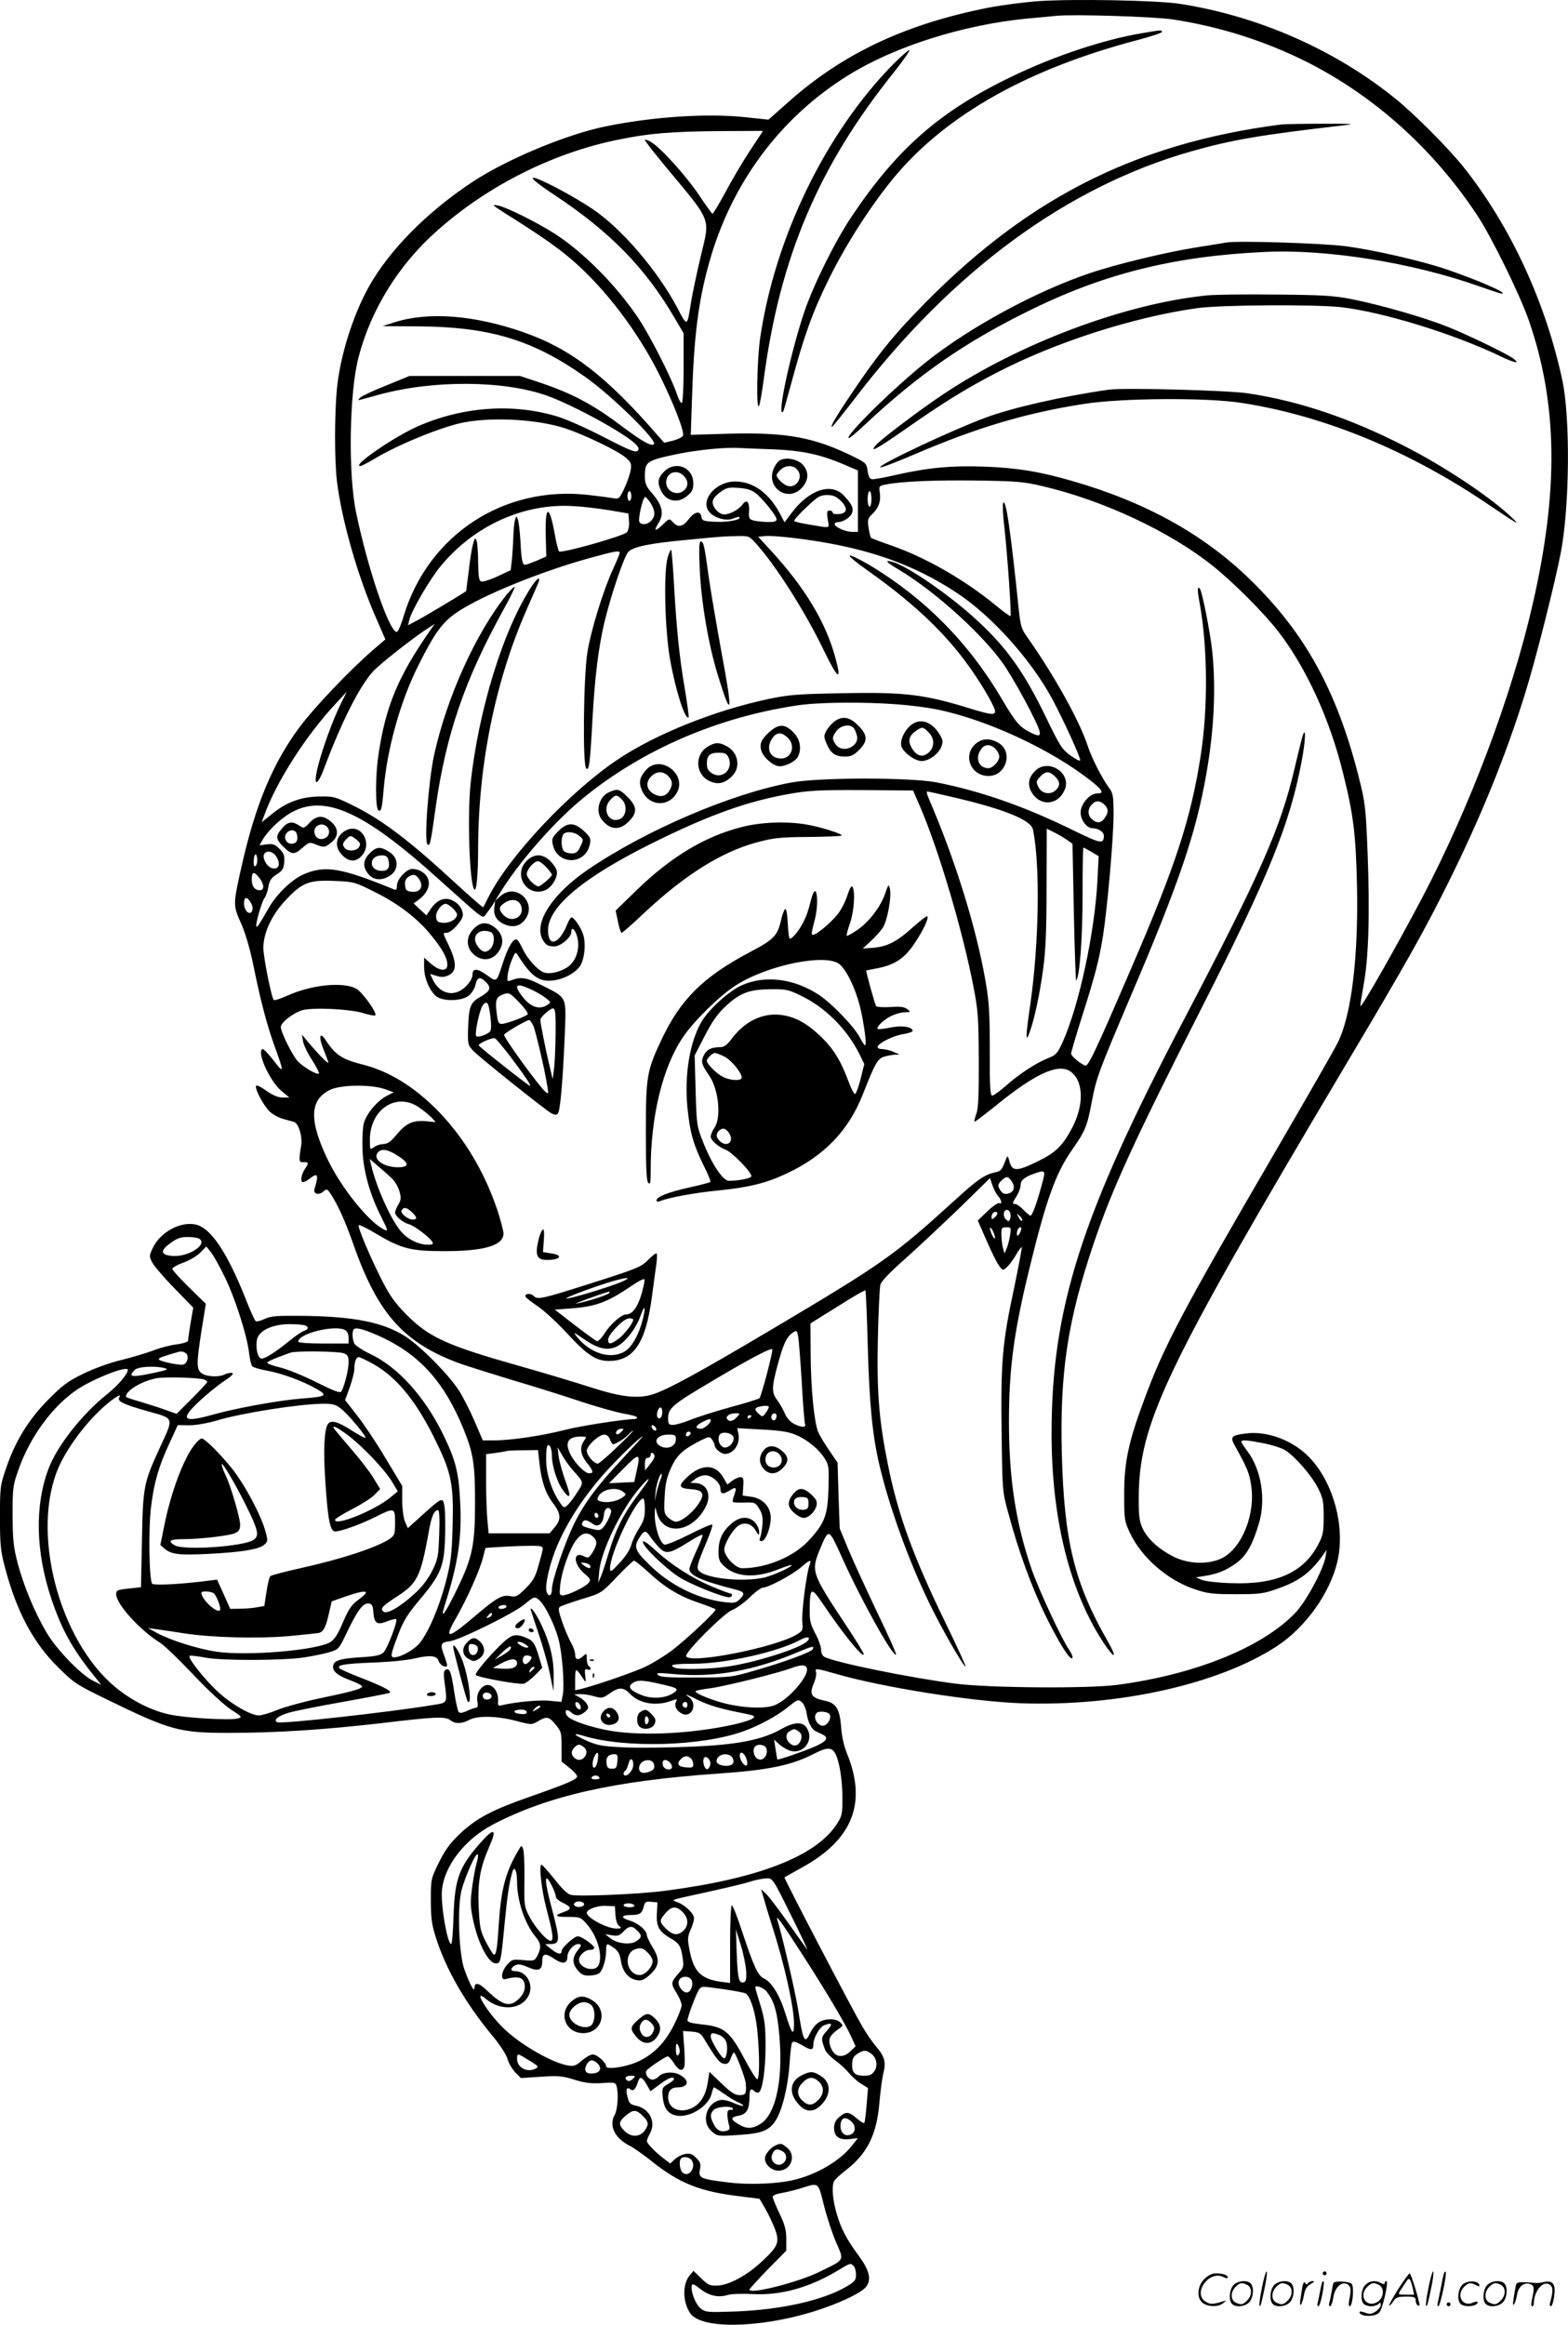 <svg version="1.0" xmlns="http://www.w3.org/2000/svg"
  viewBox="0 0 809.656 1200.087"
 preserveAspectRatio="xMidYMid meet">
<g transform="translate(-1.009,1200.57) scale(0.1,-0.1)"
fill="#000000" stroke="none">
<path d="M5375 12000 c-71 -5 -189 -20 -262 -34 -429 -85 -751 -237 -1031
-486 l-104 -92 -113 12 c-196 22 -477 4 -724 -46 -203 -41 -506 -167 -686
-284 -236 -155 -433 -353 -540 -544 -83 -149 -148 -356 -165 -525 -13 -133
-13 -373 0 -481 25 -200 106 -485 200 -700 l50 -115 -63 -54 c-122 -106 -305
-298 -380 -399 -137 -184 -227 -398 -298 -712 -46 -205 -46 -206 -6 -297 23
-50 47 -131 67 -228 36 -179 71 -309 109 -413 49 -134 48 -142 -6 -71 -27 35
-53 62 -58 59 -30 -15 37 -163 97 -215 l42 -35 -35 0 c-23 0 -50 11 -84 35
-27 20 -51 31 -53 25 -6 -16 36 -96 67 -129 15 -16 47 -34 72 -41 24 -7 50
-14 57 -16 24 -7 45 -75 37 -124 -13 -80 -12 -85 13 -84 26 1 27 -4 9 -31 -19
-27 -27 -64 -16 -71 5 -3 21 4 35 15 46 36 51 26 28 -52 -8 -25 23 -33 46 -12
18 16 20 15 46 -26 35 -57 68 -132 110 -250 125 -357 262 -509 554 -614 41
-14 158 -51 260 -82 102 -30 259 -79 349 -109 89 -30 194 -59 232 -66 38 -6
69 -15 69 -19 0 -5 -6 -9 -13 -9 -51 0 -279 -35 -360 -56 -117 -30 -279 -54
-363 -54 l-61 0 -42 98 c-23 54 -60 127 -83 162 -52 80 -193 223 -272 275
-115 75 -271 106 -546 108 -120 1 -152 -1 -183 -16 -21 -10 -42 -15 -46 -12
-5 2 -28 53 -51 112 -98 247 -184 374 -263 388 -78 15 -179 -41 -217 -120 -20
-42 -20 -45 -4 -76 9 -18 60 -78 114 -133 l98 -101 -14 -80 c-7 -44 -13 -85
-13 -91 -1 -6 -26 -14 -56 -18 -30 -3 -85 -17 -121 -31 -36 -14 -112 -36 -167
-50 -59 -14 -142 -44 -197 -71 -80 -39 -108 -60 -180 -133 -102 -103 -169
-212 -216 -348 -33 -95 -34 -102 -34 -259 0 -140 3 -175 25 -257 59 -226 145
-390 274 -517 81 -81 96 -91 246 -164 334 -163 380 -176 636 -176 244 0 490
16 786 50 285 34 331 36 359 15 25 -19 58 -19 97 2 44 23 142 21 242 -5 79
-21 80 -21 113 -2 46 27 56 25 91 -17 29 -35 31 -43 31 -114 l0 -77 40 -32
c22 -17 40 -37 40 -45 0 -15 -51 -37 -245 -105 -192 -67 -274 -110 -358 -189
-52 -49 -77 -83 -110 -149 -42 -85 -42 -86 -42 -196 0 -93 4 -125 27 -196 52
-163 152 -336 292 -505 38 -46 71 -96 77 -119 6 -22 24 -52 40 -69 l29 -29
103 7 c89 6 111 4 172 -15 54 -17 86 -21 142 -18 66 5 72 3 77 -16 11 -39 5
-121 -9 -146 -32 -56 -2 -121 74 -160 21 -10 75 -48 121 -85 140 -111 247
-153 448 -177 l104 -13 29 -50 c16 -27 38 -74 50 -104 26 -70 18 -91 -65 -168
-77 -73 -171 -124 -231 -126 -39 -2 -49 3 -84 37 l-40 39 -20 -24 c-38 -46
-36 -139 4 -196 57 -81 350 -77 630 8 134 41 259 100 280 133 25 37 13 83 -38
153 -65 88 -93 141 -116 219 -21 70 -27 138 -15 168 3 8 30 34 60 57 112 86
161 184 175 349 5 58 14 126 20 151 15 58 8 87 -36 139 -20 23 -52 70 -72 104
-54 92 -406 766 -402 770 2 2 44 25 92 52 261 144 335 334 230 589 -15 38 -27
89 -30 140 -7 87 -26 119 -80 130 -77 17 -86 32 -58 98 8 20 12 43 9 51 -8 21
1 20 102 -9 242 -70 697 -142 954 -152 506 -18 1027 99 1327 297 146 97 271
272 309 435 45 192 -31 441 -170 561 -84 73 -202 112 -300 100 -80 -10 -86
-17 -57 -68 61 -110 72 -137 81 -196 25 -151 -47 -330 -152 -381 -70 -33 -171
-30 -249 9 -76 39 -132 90 -158 144 -17 35 -21 62 -21 153 0 389 131 663 1055
2218 328 551 421 717 544 965 168 339 296 653 396 975 54 172 154 569 185 730
45 237 49 690 8 885 -86 405 -269 800 -512 1105 -78 97 -253 273 -350 351
-314 254 -709 427 -1114 490 -117 18 -542 26 -727 14z m694 -95 c245 -38 476
-112 693 -221 346 -176 645 -444 871 -782 76 -113 226 -419 272 -552 148 -429
154 -875 20 -1460 -109 -478 -325 -1050 -572 -1520 -136 -258 -311 -565 -318
-558 -2 2 6 50 16 108 26 139 33 363 21 680 -10 244 -12 261 -47 399 -112 441
-277 740 -559 1014 -242 236 -543 402 -924 511 -165 48 -285 67 -453 73 -165
6 -291 -6 -453 -43 -60 -14 -116 -24 -125 -22 -10 2 -18 17 -21 43 -5 38 -9
42 -70 72 -204 101 -344 127 -639 120 l-204 -6 7 209 c10 306 33 484 88 680
115 412 370 753 723 970 240 148 591 258 920 290 61 5 128 12 150 14 91 9 504
-4 604 -19z m-2187 -678 c-37 -56 -94 -153 -127 -215 -33 -61 -63 -111 -66
-110 -4 2 -35 45 -69 96 -66 99 -199 246 -249 275 -17 10 -31 14 -31 10 0 -5
51 -70 114 -146 233 -280 223 -253 175 -452 -21 -88 -43 -194 -50 -235 -21
-135 -19 -134 -74 -29 -102 191 -286 406 -437 507 -106 71 -284 164 -305 160
-12 -2 26 -33 112 -90 288 -191 469 -377 621 -638 l44 -75 0 -177 c0 -97 -4
-179 -9 -182 -5 -4 -17 18 -26 46 -26 80 -139 302 -200 393 -113 168 -281 337
-427 432 -93 60 -256 141 -298 148 -32 6 -28 2 33 -37 187 -117 279 -182 352
-245 172 -149 340 -370 453 -598 71 -143 127 -288 119 -308 -3 -8 -26 -19 -51
-26 l-46 -11 -33 37 c-266 307 -448 447 -692 533 -258 90 -494 108 -671 51
l-59 -19 179 -1 c374 -2 596 -69 868 -261 136 -96 373 -328 355 -347 -14 -13
-60 13 -172 97 -141 106 -250 164 -406 217 l-114 38 -285 0 -285 0 -120 -49
c-66 -26 -127 -55 -135 -63 -13 -13 -13 -15 5 -10 11 3 54 15 95 26 279 76
643 73 865 -6 141 -51 412 -200 460 -253 14 -16 16 -23 7 -32 -10 -10 -48 6
-170 69 -86 45 -194 93 -239 107 -228 71 -489 54 -723 -48 -122 -53 -345 -206
-300 -206 7 0 38 16 70 35 125 76 359 171 470 191 156 28 380 14 520 -32 101
-34 267 -114 309 -149 29 -25 33 -33 28 -64 -3 -20 -17 -62 -32 -94 -26 -56
-29 -59 -59 -53 -17 3 -76 11 -131 17 -435 48 -823 -207 -950 -624 -16 -54
-31 -87 -38 -84 -42 14 -150 335 -208 617 -42 199 -35 613 11 796 64 250 209
485 411 662 261 231 596 399 933 467 161 33 276 42 533 44 l213 1 -68 -103z
m123 -1541 c144 -6 237 -25 358 -76 l77 -33 0 -158 0 -159 -30 0 c-34 0 -90
25 -90 40 0 6 7 10 15 10 26 0 63 22 73 44 12 26 3 47 -41 94 -65 68 -180 30
-270 -91 l-36 -48 -17 33 c-59 116 -142 178 -238 178 -103 0 -185 -101 -131
-160 27 -30 89 -46 121 -31 15 6 29 9 32 7 12 -13 -58 -27 -122 -24 -65 3 -71
5 -74 26 -5 33 -36 27 -66 -13 -31 -40 -55 -44 -81 -15 -19 20 -19 20 -50 -10
-41 -40 -52 -38 -25 5 30 48 21 91 -30 151 -34 39 -40 52 -40 92 0 74 9 80
158 112 109 23 257 38 332 33 25 -1 104 -5 175 -7z m1388 -190 c314 -73 661
-236 880 -412 109 -87 264 -243 339 -340 143 -186 264 -450 332 -725 55 -219
67 -318 73 -584 8 -370 -29 -674 -100 -813 -18 -37 -162 -287 -319 -557 -479
-822 -576 -1005 -676 -1275 -85 -227 -107 -331 -107 -495 0 -136 1 -142 31
-205 60 -126 194 -242 332 -288 67 -23 94 -26 212 -26 121 0 143 2 213 27 115
40 172 82 240 177 l17 25 -5 -35 c-11 -66 -101 -233 -157 -291 -171 -178 -518
-318 -918 -371 -149 -20 -661 -16 -835 6 -233 30 -622 109 -677 138 -11 5 -18
20 -18 37 0 15 -13 53 -30 84 -25 48 -30 67 -29 124 1 116 8 119 69 28 104
-155 210 -285 210 -258 0 6 -44 78 -99 160 -172 261 -174 268 -125 386 44 105
43 105 113 -50 96 -214 263 -514 278 -499 3 3 -40 100 -96 215 -55 116 -122
261 -148 323 l-47 113 -6 170 -5 170 -43 63 c-24 35 -50 78 -57 95 -21 50 -38
226 -39 401 l-1 160 140 87 c76 49 141 86 144 83 2 -2 8 -133 12 -292 8 -291
24 -455 59 -605 51 -218 152 -499 261 -722 62 -128 178 -330 185 -322 2 2 -45
105 -105 228 -165 339 -244 554 -296 814 -46 227 -58 374 -52 650 3 138 9 262
13 278 4 18 48 64 133 139 69 62 195 180 280 262 l153 150 13 -38 c7 -20 20
-45 29 -55 18 -19 22 -46 6 -36 -6 3 -33 -15 -61 -42 l-50 -48 46 -105 c25
-58 54 -116 65 -130 18 -24 19 -24 39 -6 12 11 33 39 47 63 14 25 28 43 30 40
2 -2 -16 -98 -40 -213 -60 -278 -69 -379 -64 -745 4 -303 4 -304 36 -419 52
-195 120 -379 191 -525 71 -144 131 -239 139 -217 2 6 -6 25 -18 42 -36 51
-157 310 -193 415 -82 238 -117 466 -117 760 0 277 25 462 105 790 87 357 136
494 221 615 68 98 78 121 102 250 24 125 36 156 201 544 250 585 337 842 390
1146 40 226 50 439 31 631 -10 97 -53 315 -65 327 -13 13 -13 -9 1 -83 40
-230 42 -535 4 -780 -50 -323 -129 -566 -354 -1087 -192 -446 -227 -520 -243
-513 -24 9 -72 49 -72 61 -1 6 24 89 54 185 68 213 90 296 110 420 23 145 55
509 55 629 0 98 -2 110 -25 141 -36 50 -90 156 -109 216 -43 130 -172 362
-314 563 -28 39 -33 58 -42 145 -42 405 -66 570 -80 544 -4 -8 -1 -63 6 -123
15 -132 38 -456 32 -461 -2 -2 -37 23 -78 57 -162 133 -364 248 -541 309 -52
18 -97 35 -101 38 -3 3 -9 27 -13 52 -6 41 -4 49 18 70 34 31 47 69 40 112 -5
33 -4 35 33 42 81 16 257 23 474 20 198 -3 238 -6 333 -29z m-1485 -33 c37
-27 112 -120 112 -138 0 -11 -12 -15 -47 -14 -27 1 -59 4 -73 8 -22 7 -25 12
-22 49 3 48 -13 63 -34 33 -18 -25 -65 -51 -94 -51 -27 0 -60 35 -60 63 0 16
13 33 38 51 32 24 44 27 95 23 37 -2 67 -10 85 -24z m-638 -18 c0 -14 -4 -25
-10 -25 -5 0 -10 11 -10 25 0 14 5 25 10 25 6 0 10 -11 10 -25z m1240 -15 c0
-22 -4 -40 -10 -40 -5 0 -10 18 -10 40 0 22 5 40 10 40 6 0 10 -18 10 -40z
m-158 -10 c37 -38 34 -64 -10 -68 -18 -2 -32 1 -32 7 0 6 -7 11 -16 11 -14 0
-15 -7 -10 -45 8 -51 23 -47 -108 -25 -33 5 -62 13 -65 16 -3 3 24 35 62 70
60 57 72 64 108 64 32 0 47 -7 71 -30z m-982 -12 c24 -40 25 -66 3 -90 -22
-25 -63 -24 -63 2 0 36 22 120 31 120 5 0 18 -15 29 -32z m-215 -36 l100 -17
3 -40 c2 -22 -3 -47 -10 -56 -15 -20 -339 -111 -351 -100 -4 4 -15 46 -23 93
-28 153 -50 147 -46 -11 l3 -108 -50 -22 c-27 -11 -54 -21 -60 -21 -14 0 -19
27 -24 130 -3 47 -9 94 -13 105 -8 19 -8 19 -15 -5 -4 -14 -7 -50 -8 -81 -1
-31 -4 -83 -7 -117 l-7 -60 -69 -32 c-38 -18 -75 -29 -83 -26 -12 4 -15 26
-16 98 0 51 -4 102 -8 113 -7 17 -10 14 -19 -20 -6 -22 -16 -85 -22 -140 -7
-55 -13 -101 -13 -101 -17 -13 -228 -139 -258 -154 l-42 -22 7 29 c12 48 106
210 163 278 171 207 428 324 683 308 47 -2 130 -12 185 -21z m757 -170 c103
-114 256 -354 351 -552 74 -152 95 -166 61 -41 -49 183 -158 364 -333 554
l-66 72 30 3 c48 6 239 -17 373 -44 242 -48 441 -128 626 -251 178 -118 379
-342 488 -543 59 -110 150 -309 146 -320 -2 -5 -24 7 -51 26 -43 31 -55 50
-126 197 -119 246 -213 374 -382 524 -141 125 -342 261 -413 279 -41 10 -31
-2 37 -42 196 -118 453 -353 553 -508 32 -50 87 -146 122 -215 69 -135 69
-150 0 -115 -53 27 -74 51 -144 170 -173 294 -401 523 -686 694 -49 28 -93 50
-100 48 -7 -3 35 -37 93 -78 221 -156 381 -304 501 -465 67 -88 145 -218 155
-254 7 -28 -15 -27 -114 3 -247 77 -346 90 -677 83 -232 -4 -275 -8 -384 -31
-274 -59 -577 -180 -772 -311 -247 -165 -561 -499 -667 -709 -14 -28 -27 -53
-28 -54 -2 -2 -75 62 -162 142 -217 200 -355 304 -491 374 -110 55 -116 57
-190 56 -96 -1 -173 -29 -247 -90 l-54 -43 14 37 c62 172 215 411 370 577 l56
60 -32 -64 c-60 -124 -129 -332 -129 -390 0 -32 22 -2 45 62 89 236 178 413
248 493 35 40 214 180 292 230 l30 19 -15 -21 c-174 -248 -239 -403 -276 -657
-16 -107 -16 -268 -1 -283 14 -15 20 7 28 106 18 211 86 455 179 640 85 170
125 225 203 277 129 86 434 210 686 279 131 36 151 39 151 25 0 -4 -15 -41
-34 -82 -52 -113 -115 -319 -133 -432 -20 -128 -25 -579 -6 -598 15 -15 20 24
33 265 12 210 30 355 60 485 33 139 101 341 124 367 24 27 109 45 306 63 63 6
131 13 150 14 19 2 65 5 101 5 65 2 67 1 101 -36z m728 -832 c69 -5 161 -17
205 -26 260 -52 597 -209 803 -373 57 -46 64 -61 28 -61 -38 0 -86 -54 -86
-98 0 -40 32 -82 62 -82 29 0 58 -19 58 -38 -1 -45 -14 -43 -159 28 -251 123
-477 202 -706 247 -134 26 -608 26 -750 -1 -311 -58 -748 -245 -1047 -448
-185 -126 -282 -274 -237 -361 16 -29 28 -37 62 -37 31 0 87 47 87 74 0 32 20
15 31 -26 13 -51 -1 -109 -36 -143 -29 -29 -95 -50 -131 -41 -34 9 -87 66
-115 123 -11 24 -24 45 -28 47 -19 12 -46 -32 -76 -124 -31 -96 -30 -95 -78
-60 -52 38 -77 39 -77 4 0 -16 -13 -39 -34 -60 -57 -57 -132 -43 -170 32 l-15
32 33 -10 c25 -8 40 -7 62 3 42 20 43 63 5 146 -36 76 -36 73 -15 73 25 0 84
65 84 92 0 32 -23 63 -59 78 -38 15 -76 -1 -107 -47 l-22 -33 -33 31 -33 31
27 20 c42 31 61 74 47 108 -12 29 -46 50 -81 50 -30 0 -79 -53 -79 -85 0 -18
-4 -25 -12 -22 -278 114 -360 128 -473 78 -58 -26 -135 -100 -174 -167 -56
-97 -62 -106 -67 -101 -7 7 28 130 42 147 7 9 16 34 20 57 5 33 14 46 43 65
30 19 36 29 39 64 2 33 -2 45 -25 68 -23 23 -34 27 -65 23 l-38 -5 17 30 c29
48 90 106 145 138 172 98 373 9 758 -338 251 -225 230 -209 249 -186 9 11 23
31 32 44 l16 25 -4 -32 c-7 -41 12 -72 53 -89 42 -18 78 -10 104 23 68 87 -45
196 -127 122 l-27 -24 22 35 c100 165 289 380 441 502 304 246 688 411 1096
472 108 17 343 19 515 6z m123 -533 c96 -225 219 -640 273 -922 25 -127 27
-163 28 -380 1 -178 -2 -250 -12 -278 -8 -21 -12 -40 -10 -42 2 -2 51 36 110
83 200 163 320 219 383 178 70 -46 75 -172 11 -293 -49 -93 -85 -128 -180
-174 -105 -51 -129 -51 -143 -1 -8 31 -11 34 -17 17 -22 -57 -27 -65 -53 -70
-59 -13 -94 -37 -209 -142 -320 -291 -371 -327 -954 -673 -368 -218 -525 -304
-605 -331 -79 -26 -167 -16 -325 35 -80 26 -247 76 -371 111 -371 105 -464
147 -580 264 -59 60 -86 97 -126 176 -59 116 -126 273 -121 286 2 4 40 -14 85
-41 133 -80 183 -93 353 -93 209 -1 310 29 310 91 0 13 -14 65 -30 116 -83
249 -227 463 -409 608 -90 72 -189 123 -284 147 -111 28 -144 49 -198 131 -27
40 -34 15 -12 -42 11 -29 24 -62 28 -73 7 -21 -42 28 -103 100 l-33 40 6 -35
c3 -19 24 -63 47 -97 22 -35 38 -66 35 -69 -9 -9 -80 32 -109 63 -27 28 -88
151 -88 177 0 23 66 74 112 87 57 15 247 6 316 -16 30 -9 56 -14 60 -11 11 12
-67 121 -99 138 -68 37 -232 20 -357 -37 -34 -15 -65 -25 -68 -22 -12 11 -54
222 -54 269 0 78 43 171 117 249 84 89 119 103 252 97 96 -4 103 -5 204 -56
124 -61 224 -138 294 -225 59 -73 83 -116 83 -152 0 -36 -40 -33 -85 6 l-35
31 0 -48 c0 -55 26 -119 60 -149 34 -31 139 -29 174 4 14 13 28 36 31 52 9 40
23 45 51 18 33 -31 28 -48 -25 -79 -53 -30 -60 -50 -64 -167 -2 -78 -1 -83 28
-113 31 -33 358 -294 400 -320 17 -10 28 -11 35 -4 13 13 26 164 36 400 8 212
16 195 -119 264 -81 41 -106 45 -164 23 -14 -5 -15 0 -11 33 3 21 13 57 23 79
15 36 18 38 28 21 69 -109 110 -140 180 -132 56 6 114 36 141 73 24 33 33 118
17 166 -13 38 -47 87 -60 87 -5 0 -16 -20 -25 -43 -9 -24 -28 -54 -41 -67 -33
-31 -55 -13 -55 44 0 121 184 274 544 452 293 145 486 214 711 253 92 16 152
19 370 18 l260 -2 38 -88z m187 49 c249 -59 384 -114 394 -163 38 -185 31
-591 -14 -903 -24 -164 -25 -203 -4 -145 25 67 53 198 71 332 13 97 17 200 17
425 l1 296 40 -20 c22 -11 52 -29 66 -39 l27 -19 7 -355 c4 -196 10 -354 12
-351 18 18 33 218 33 439 0 136 2 247 4 247 3 0 22 -10 42 -22 l37 -22 -6
-123 c-14 -270 -94 -644 -179 -835 -27 -59 -35 -69 -72 -83 -65 -26 -153 -83
-219 -142 -33 -29 -66 -53 -73 -53 -11 0 -14 43 -13 233 0 191 -4 253 -21 352
-48 280 -158 633 -294 948 -9 20 -13 37 -9 37 5 0 73 -15 153 -34z m762 -33
c22 -20 23 -42 2 -71 -18 -26 -41 -28 -66 -5 -22 20 -23 51 -1 75 20 22 41 23
65 1z m-4278 -265 c29 -41 16 -76 -22 -63 -24 7 -47 49 -39 69 9 23 43 19 61
-6z m-103 -51 c-8 -8 -11 -2 -11 19 0 40 14 54 18 19 2 -15 -1 -32 -7 -38z
m18 -63 c26 -33 27 -64 3 -64 -27 0 -42 20 -42 57 0 40 12 42 39 7z m826 -8
c24 -36 5 -68 -38 -64 -27 3 -33 8 -35 33 -3 19 2 33 14 42 26 19 42 16 59
-11z m-878 -108 c17 -22 22 -44 13 -58 -13 -21 -40 7 -40 41 0 31 11 37 27 17z
m1402 -24 c26 -58 -45 -99 -89 -52 -26 28 -25 42 3 61 35 25 72 21 86 -9z
m-352 -16 c13 -12 23 -27 23 -33 0 -24 -38 -46 -72 -43 -27 2 -34 7 -36 30 -3
27 27 68 50 68 6 0 22 -10 35 -22z m401 -418 c51 -23 102 -58 102 -69 0 -5
-13 -14 -29 -21 -37 -15 -78 4 -115 53 -45 59 -32 71 42 37z m-56 -70 c27 -28
46 -55 43 -60 -7 -11 -110 -50 -135 -50 -15 0 -20 10 -25 55 -9 65 -3 82 27
95 36 14 39 13 90 -40z m-158 -22 c12 -55 15 -114 8 -125 -11 -17 -64 -35 -73
-26 -9 9 14 122 31 154 14 25 29 24 34 -3z m345 -135 c-1 -71 -4 -153 -8 -183
l-7 -55 -18 75 c-19 80 -46 216 -46 231 0 14 51 59 66 59 11 0 14 -26 13 -127z
m-114 35 c13 -34 59 -229 71 -308 7 -41 6 -44 -9 -31 -33 27 -218 283 -214
295 5 11 114 75 130 76 4 0 14 -15 22 -32z m-118 -159 c71 -94 108 -149 100
-149 -8 0 -262 201 -265 209 -3 10 68 41 83 37 6 -1 42 -45 82 -97z m-652
-165 l48 -17 -35 -18 c-50 -26 -105 -91 -119 -141 -7 -26 -9 -83 -7 -143 5
-109 39 -229 98 -344 36 -72 36 -75 8 -60 -78 42 -215 213 -283 353 -100 206
-97 313 8 365 54 27 208 30 282 5z m176 -93 c24 -17 55 -41 67 -54 l22 -24
-53 5 c-67 5 -102 -12 -152 -73 -27 -33 -45 -45 -64 -45 -15 0 -37 -7 -49 -16
-22 -15 -22 -15 -22 38 0 156 135 246 251 169z m-108 -251 c62 -39 62 -60 2
-60 -75 0 -132 42 -104 76 18 22 51 17 102 -16z m-31 -116 c15 -13 33 -43 40
-66 10 -35 10 -45 -5 -70 -9 -16 -17 -35 -17 -42 0 -18 41 -52 71 -60 27 -6
107 -67 122 -92 6 -11 0 -14 -25 -14 -53 1 -114 34 -148 82 -53 72 -120 226
-144 332 l-7 29 43 -37 c24 -20 55 -48 70 -62z m3357 -36 c-25 -94 -49 -158
-58 -158 -4 0 -20 14 -36 30 -16 17 -35 30 -42 30 -17 0 -17 4 7 42 11 18 20
43 20 54 0 26 18 42 67 60 63 22 64 21 42 -58z m-154 18 c18 -27 11 -53 -16
-61 -22 -7 -35 -1 -49 25 -8 15 -6 24 10 40 26 26 36 25 55 -4z m-3098 -158
c28 -26 29 -38 4 -38 -26 0 -66 34 -57 48 11 18 27 15 53 -10z m3089 -3 c4 -8
3 -23 0 -32 -6 -15 -8 -15 -23 -1 -16 17 -12 48 7 48 6 0 13 -7 16 -15z m-66
-4 c0 -5 -7 -14 -15 -21 -12 -10 -15 -10 -15 2 0 8 3 18 7 21 9 10 23 9 23 -2z
m128 -37 c-4 -3 -12 5 -18 18 -12 22 -12 22 6 6 10 -10 15 -20 12 -24z m-143
-74 c5 -17 4 -22 -3 -15 -5 6 -13 21 -17 35 -5 17 -4 22 3 15 5 -5 13 -21 17
-35z m81 1 c-3 -22 -11 -52 -17 -68 l-12 -28 -7 25 c-5 14 -8 44 -9 68 -1 39
1 42 25 42 25 0 26 -2 20 -39z m52 13 c-7 -15 -14 -21 -16 -15 -5 16 5 41 17
41 7 0 6 -10 -1 -26z m-4239 -33 c45 -29 -54 -94 -136 -89 -64 4 -69 27 -12
67 32 24 52 31 88 31 25 0 52 -4 60 -9z m131 -196 c54 -110 116 -304 126 -393
4 -31 11 -62 16 -69 5 -6 39 -16 76 -23 76 -13 189 -55 258 -95 58 -34 50 -39
-78 -49 -110 -8 -336 -49 -451 -81 -162 -46 -181 -30 -79 66 39 36 97 84 129
105 40 26 53 40 41 42 -9 2 -26 -2 -37 -7 -29 -16 -93 -13 -119 5 -28 20 -28
50 -1 224 l22 135 -86 84 c-48 47 -87 90 -87 96 0 7 26 22 58 33 32 12 71 35
87 52 l30 31 23 -28 c13 -15 45 -73 72 -128z m414 -251 c22 -8 20 -21 -5 -29
-11 -4 -44 -26 -73 -50 -79 -64 -134 -98 -149 -92 -18 7 -28 58 -20 97 9 46
77 79 165 80 36 0 73 -3 82 -6z m207 -24 c12 -7 19 -21 19 -40 l0 -30 -130 0
c-78 0 -130 4 -130 10 0 41 188 88 241 60z m194 -39 c196 -93 321 -234 418
-471 51 -125 60 -183 60 -380 0 -219 -13 -283 -92 -446 -63 -130 -90 -167 -65
-87 70 219 90 353 80 539 -8 152 -23 212 -90 349 -94 191 -232 344 -372 410
-40 19 -78 44 -84 54 -11 22 -13 64 -3 75 12 12 64 -4 148 -43z m2165 -230 c6
-111 14 -209 17 -217 7 -19 -20 -18 -58 2 -18 9 -37 30 -46 52 -8 20 -26 51
-39 69 -30 40 -30 65 1 181 29 107 46 145 77 167 22 15 23 14 29 -17 4 -18 12
-125 19 -237z m-180 42 c-17 -64 -34 -121 -38 -125 -4 -4 -73 -26 -152 -47
-80 -22 -173 -52 -207 -66 -35 -14 -74 -25 -88 -25 -22 0 -25 4 -25 36 0 49
24 70 212 181 204 122 322 184 326 173 2 -5 -11 -62 -28 -127z m-3002 108 c20
-12 11 -55 -13 -60 -24 -4 -125 18 -125 28 0 7 16 13 95 36 18 6 30 5 43 -4z
m816 -1 c22 -8 26 -16 26 -48 0 -38 -22 -125 -38 -150 -6 -9 -38 3 -128 48
-65 33 -149 67 -186 76 -38 9 -68 20 -68 25 0 4 24 16 53 27 28 11 59 22 67
25 26 10 248 7 274 -3z m154 -56 c123 -69 227 -198 327 -407 77 -158 88 -220
82 -432 -4 -149 -9 -185 -36 -289 -34 -130 -91 -262 -136 -315 -30 -34 -95
-70 -129 -71 -22 0 -20 13 24 127 23 61 47 99 105 168 110 130 128 173 133
317 2 64 1 137 -2 162 -9 56 -10 55 -116 -40 l-74 -67 -15 34 c-8 19 -14 67
-14 109 l0 75 -86 143 c-47 79 -114 179 -148 222 l-61 78 24 66 c13 37 24 80
24 96 0 36 9 60 23 60 5 0 39 -16 75 -36z m-1078 -21 c21 -6 15 -9 -35 -20
-136 -30 -158 -28 -119 11 16 17 106 22 154 9z m-190 -9 c0 -21 -50 -80 -105
-124 -131 -104 -261 -269 -305 -388 -71 -189 -66 -427 15 -669 55 -164 112
-266 231 -411 l27 -34 -44 22 c-63 32 -188 162 -238 247 -61 103 -117 238
-149 356 -23 89 -26 122 -27 252 0 143 2 154 32 238 60 169 177 327 305 412
88 57 258 123 258 99z m395 -50 c8 -3 15 -9 15 -13 0 -3 -36 -42 -79 -85 l-79
-79 -59 21 c-32 12 -91 30 -130 42 -40 11 -73 23 -73 25 0 32 81 81 159 96 47
8 218 3 246 -7z m-439 -92 c-12 -20 19 -35 138 -69 151 -43 146 -28 68 -198
-80 -175 -84 -196 -89 -471 l-5 -242 -64 -7 c-58 -6 -64 -9 -64 -29 0 -51 123
-187 230 -253 19 -12 95 -85 168 -162 75 -80 159 -157 194 -180 60 -39 61 -40
33 -47 -41 -10 -268 3 -350 21 -93 20 -194 71 -278 140 -295 244 -440 807
-293 1139 47 105 148 239 245 321 47 40 81 59 67 37z m1142 -56 c35 -25 136
-146 129 -153 -3 -2 -32 14 -66 35 -75 49 -111 59 -127 37 -20 -27 -25 -134
-14 -298 13 -200 25 -257 51 -257 30 0 135 38 210 76 96 48 99 47 99 -30 0
-59 -2 -66 -27 -84 -65 -44 -249 -105 -463 -152 -80 -18 -149 -36 -154 -41 -5
-4 -14 -41 -20 -81 l-11 -73 -40 -7 c-22 -4 -61 -7 -88 -7 l-48 -1 -34 76 -34
75 -43 -5 c-134 -18 -282 -26 -292 -16 -16 16 -20 286 -6 396 15 126 40 211
94 327 l44 96 59 -1 c34 0 93 10 144 25 131 39 412 83 540 86 54 1 71 -3 97
-23z m2212 6 c0 -4 -7 -18 -16 -30 -15 -22 -17 -22 -35 -6 -24 21 -24 31 -1
37 29 8 52 7 52 -1z m-550 -26 c0 -27 -15 -42 -25 -26 -8 13 3 50 16 50 5 0 9
-11 9 -24z m385 -26 c-20 -22 -40 -26 -51 -9 -8 14 14 29 45 29 23 0 24 -1 6
-20z m205 6 c0 -8 -4 -17 -9 -21 -12 -7 -24 12 -16 25 9 15 25 12 25 -4z
m-130 0 c0 -3 -4 -8 -10 -11 -5 -3 -10 -1 -10 4 0 6 5 11 10 11 6 0 10 -2 10
-4z m-210 -23 c0 -14 -34 -43 -50 -43 -32 0 -31 14 2 32 36 19 48 22 48 11z
m-282 -41 c6 -18 -15 -14 -22 4 -4 10 -1 14 6 12 6 -2 14 -10 16 -16z m-1592
-35 c75 -56 194 -181 230 -243 l28 -47 -35 -29 c-80 -68 -289 -153 -289 -118
0 5 40 30 88 55 49 25 101 58 117 75 l28 29 -34 56 c-18 31 -71 99 -116 151
-46 53 -85 100 -88 105 -13 21 16 7 71 -34z m1411 16 c-9 -9 -19 -14 -23 -11
-10 10 6 28 24 28 15 0 15 -1 -1 -17z m908 -17 c60 -27 116 -74 145 -122 20
-31 21 -46 18 -152 -4 -137 -19 -179 -100 -267 -77 -85 -221 -145 -346 -145
-34 0 -92 61 -92 97 0 28 40 97 69 120 31 24 70 15 91 -19 19 -31 20 -32 20
-9 0 14 -10 35 -22 48 -32 34 -79 31 -124 -9 -45 -40 -64 -82 -64 -144 0 -38
5 -51 30 -74 61 -57 164 -63 283 -14 33 13 62 22 64 21 8 -8 -97 -56 -145 -66
-111 -23 -293 -4 -331 34 -17 16 -12 33 40 157 18 43 30 80 27 83 -3 4 -56
-19 -117 -50 -61 -31 -119 -55 -129 -53 -23 4 -51 89 -51 153 1 46 2 47 9 17
30 -128 185 -112 255 27 31 62 4 120 -57 121 l-23 1 24 19 c13 11 36 20 53 20
33 0 78 -39 78 -68 0 -30 11 -33 47 -11 35 22 39 17 23 -27 -6 -15 -8 -29 -5
-32 3 -3 30 -4 60 -3 52 2 56 0 75 -31 16 -25 20 -45 17 -83 -2 -27 -8 -58
-12 -67 -5 -13 -3 -18 8 -18 20 0 47 70 47 120 0 56 -41 101 -101 109 l-44 6
3 48 c3 40 0 47 -15 47 -10 0 -29 -9 -43 -19 l-24 -19 -21 36 c-40 71 -113 72
-187 2 -48 -46 -44 -57 21 -62 64 -4 73 -26 35 -80 -32 -46 -87 -88 -114 -88
-9 0 -27 10 -39 21 -22 20 -23 28 -19 108 3 67 11 100 33 149 30 66 60 94 154
142 43 21 45 21 58 4 7 -10 13 -22 13 -28 0 -18 33 -46 54 -46 45 1 79 52 69
104 l-6 29 129 -7 c102 -6 139 -12 179 -30z m-929 -61 c-49 -47 -93 -85 -99
-85 -20 0 -57 43 -57 66 0 26 62 84 91 84 12 0 23 -10 29 -25 5 -14 12 -25 15
-25 14 0 62 30 79 49 11 12 22 21 25 21 3 -1 -34 -39 -83 -85z m375 62 c-13
-13 -26 -3 -16 12 3 6 11 8 17 5 6 -4 6 -10 -1 -17z m227 -13 c4 -29 -34 -61
-56 -48 -19 12 -27 38 -18 60 9 24 70 14 74 -12z m-298 -9 c0 -34 -39 -53 -75
-37 -48 22 -24 62 37 62 34 0 38 -3 38 -25z m-474 -7 c-24 -34 -19 -71 14
-113 35 -44 37 -55 12 -55 -22 0 -73 52 -96 97 -31 62 -14 92 52 93 32 0 33
-1 18 -22z m199 -92 c-128 -137 -194 -224 -247 -330 -48 -95 -118 -298 -118
-343 0 -35 -16 -44 -27 -16 -12 31 17 156 58 248 53 122 137 249 241 366 73
81 185 189 196 189 2 0 -45 -51 -103 -114z m3310 79 c42 -8 92 -24 110 -35 52
-32 137 -130 170 -195 27 -53 30 -70 30 -150 0 -79 -4 -97 -28 -142 -76 -146
-218 -209 -452 -200 -66 2 -133 10 -150 17 l-30 13 50 8 c64 10 109 29 162 68
48 35 81 92 113 200 38 125 14 279 -60 377 -16 21 -30 42 -30 47 0 11 29 9
115 -8z m-3675 -66 c0 -48 25 -129 52 -169 42 -61 50 -46 19 37 -16 44 -32
102 -36 129 l-6 49 26 -45 c14 -25 39 -58 54 -75 57 -63 56 -60 22 -113 -17
-27 -40 -57 -50 -66 -19 -17 -21 -16 -45 21 -40 61 -66 145 -66 216 0 35 3 67
7 70 11 12 23 -16 23 -54z m-65 -31 c10 -96 31 -160 70 -211 42 -55 44 -85 9
-126 l-26 -31 -157 0 -158 0 -6 68 c-4 37 -7 129 -7 204 l0 137 48 6 c26 4 52
8 57 10 6 2 44 4 87 4 l76 1 7 -62z m595 29 c0 -7 -11 -25 -25 -42 l-24 -30
-1 33 c0 22 5 32 15 32 8 0 15 7 15 16 0 8 5 12 10 9 6 -3 10 -12 10 -18z
m-93 -77 l-12 -55 -65 -3 -65 -3 75 76 c82 83 89 82 67 -15z m122 -46 c-6 -16
-15 -47 -20 -69 l-8 -40 4 46 c4 44 24 103 32 95 2 -2 -1 -16 -8 -32z m-65 -6
c-4 -7 -31 -44 -60 -83 -66 -89 -105 -167 -139 -280 -15 -50 -33 -106 -41
-125 l-15 -35 5 57 c8 103 113 321 208 431 38 45 58 61 42 35z m-128 -52 c19
-15 19 -15 -1 -30 -26 -20 -78 -30 -110 -22 -22 6 -24 9 -15 27 20 37 90 51
126 25z m114 -89 c0 -42 -6 -63 -29 -100 -17 -25 -35 -64 -41 -86 -6 -24 -30
-61 -60 -93 -43 -47 -49 -50 -50 -30 -1 77 134 362 172 362 4 0 8 -24 8 -53z
m-175 -7 c6 -10 -18 -65 -42 -91 -12 -14 -21 -15 -56 -6 -51 12 -59 18 -48 36
9 14 22 11 54 -11 26 -19 51 2 55 46 3 35 23 49 37 26z m-887 -124 c-4 -114
-6 -128 -36 -189 -23 -45 -52 -83 -93 -120 -74 -68 -143 -107 -160 -90 -16 16
-6 27 71 77 106 69 122 102 164 334 14 81 28 112 48 112 7 0 9 -45 6 -124z
m822 93 c0 -5 -4 -9 -10 -9 -5 0 -10 7 -10 16 0 8 5 12 10 9 6 -3 10 -10 10
-16z m267 -105 c10 -15 30 -40 46 -56 34 -37 55 -34 152 27 39 25 71 41 73 37
1 -5 -13 -43 -33 -84 -19 -42 -35 -83 -35 -92 0 -33 62 -61 238 -106 47 -12
51 -21 21 -51 -18 -18 -28 -20 -78 -14 -140 17 -285 89 -392 197 -70 69 -77
88 -49 133 26 42 34 43 57 9z m-295 -1 c23 -21 23 -40 -2 -81 -18 -28 -23 -31
-41 -22 -60 33 -62 -35 -2 -87 33 -28 35 -33 22 -49 -17 -21 -106 -64 -133
-64 -17 0 -18 6 -13 53 7 71 49 189 82 232 29 38 58 45 87 18z m-260 -68 c-2
-11 -12 -50 -23 -87 -15 -54 -29 -77 -66 -113 -40 -40 -49 -45 -78 -39 -42 8
-70 -8 -174 -96 -151 -129 -172 -131 -105 -15 57 100 121 243 138 310 l13 50
94 6 c52 3 119 5 149 5 49 -1 55 -3 52 -21z m548 -117 c85 -79 159 -123 260
-157 44 -15 82 -30 85 -33 8 -7 -154 -159 -230 -216 -33 -24 -89 -59 -125 -77
-56 -28 -258 -98 -342 -119 l-28 -6 0 57 c1 62 2 62 44 -1 11 -17 12 -15 8 19
-4 32 -2 37 12 32 17 -7 22 8 6 18 -5 3 -10 20 -10 37 0 29 -1 30 -18 15 -26
-24 -42 -21 -42 7 0 14 -9 40 -20 59 -11 19 -32 67 -46 107 -20 58 -23 75 -12
81 7 5 58 23 113 40 100 30 100 30 180 114 44 46 84 84 89 84 4 1 39 -27 76
-61z m830 37 c-16 -43 -42 -247 -37 -293 4 -40 2 -45 -27 -63 -109 -68 -558
-156 -573 -113 -7 20 193 220 237 238 23 9 64 39 92 66 28 28 59 50 68 50 27
0 151 66 195 104 48 42 58 44 45 11z m-1132 -2 c5 -18 -10 -16 -34 2 -18 15
-18 15 5 13 14 -2 26 -9 29 -15z m-1941 -145 c17 -22 36 -78 29 -85 -17 -17
-96 57 -96 90 0 12 57 8 67 -5z m782 5 c0 -5 -19 -21 -41 -38 -33 -24 -48 -47
-77 -114 -27 -64 -44 -89 -66 -103 -73 -42 -427 -72 -586 -49 -95 14 -236 58
-307 96 l-47 26 45 -6 c25 -3 88 -13 140 -21 141 -22 374 -28 535 -15 77 7
150 15 161 17 25 6 37 30 54 107 l13 56 71 25 c74 25 106 31 105 19z m901 -43
c28 -28 76 -127 94 -196 19 -70 32 -236 22 -288 l-7 -36 -62 6 c-54 5 -172 -6
-245 -23 -20 -5 -22 -2 -20 23 2 37 -16 71 -44 80 -34 10 -72 -38 -63 -83 4
-22 2 -33 -6 -33 -6 0 -27 -7 -46 -16 -22 -11 -38 -13 -44 -7 -5 5 -16 54 -24
108 -15 102 -24 123 -45 110 -9 -5 -10 -23 -5 -59 15 -118 20 -109 -65 -123
-211 -35 -774 -98 -797 -88 -26 9 4 34 61 50 28 8 152 33 276 55 124 22 232
43 240 46 20 7 -27 32 -150 80 -52 20 -99 41 -105 46 -20 18 19 25 168 31 87
3 182 12 221 22 78 18 112 14 121 -14 6 -19 33 -36 43 -26 3 2 -3 24 -12 48
-25 65 -22 74 26 80 53 7 331 144 387 191 50 42 54 43 81 16z m-862 -57 c4
-58 20 -68 71 -47 23 9 44 14 47 11 9 -9 -45 -150 -65 -171 -17 -16 -39 -21
-125 -26 -107 -7 -136 -18 -136 -50 0 -25 27 -46 93 -70 31 -12 57 -25 57 -30
0 -12 -48 -26 -212 -60 -81 -17 -181 -44 -222 -60 -41 -17 -85 -30 -99 -30
-40 0 -139 56 -206 117 -72 65 -168 186 -151 191 6 2 41 -2 78 -9 83 -17 394
-16 509 0 45 7 105 19 132 27 50 15 51 16 92 102 54 113 84 154 112 150 18 -2
23 -11 25 -45z m687 27 c-3 -5 -15 -10 -26 -10 -11 0 -17 5 -14 10 3 6 15 10
26 10 11 0 17 -4 14 -10z m-75 -39 c0 -5 -7 -12 -16 -15 -14 -5 -15 -4 -4 9
14 17 20 19 20 6z m1628 -138 c-38 -38 -278 -113 -421 -132 -86 -12 -236 -15
-261 -5 -38 15 -9 21 97 21 165 1 431 60 547 122 38 21 61 17 38 -6z m28 -42
c-10 -15 -153 -68 -295 -108 -123 -36 -130 -37 -308 -37 -142 -1 -185 2 -195
13 -11 11 1 12 77 5 213 -20 414 15 650 115 69 29 83 32 71 12z m-30 -96 c15
-37 -90 -160 -163 -191 -42 -18 -132 -18 -228 1 -76 14 -193 60 -183 71 4 3
39 10 80 15 78 11 346 78 413 103 52 19 74 19 81 1z m-763 -81 c99 -22 106
-27 73 -49 -39 -26 -108 -31 -160 -11 -60 23 -77 43 -51 62 24 18 50 18 138
-2z m-148 -54 c46 -48 131 -63 207 -36 34 12 37 12 29 -3 -11 -20 2 -47 29
-61 51 -27 85 49 38 84 -28 21 -18 18 52 -17 54 -26 119 -45 235 -67 53 -11
57 -14 41 -26 -10 -7 -50 -20 -89 -29 -229 -52 -510 -64 -678 -28 -109 24
-186 54 -195 78 -10 24 4 30 24 12 24 -22 44 -21 72 1 19 16 21 22 11 40 -6
12 -24 28 -39 36 l-27 15 34 1 c18 0 51 -5 72 -12 36 -10 42 -9 76 15 49 35
73 34 108 -3z m-717 -7 c5 -17 -26 -29 -40 -15 -6 6 -7 15 -3 22 9 14 37 9 43
-7z m1606 -38 c8 -9 18 -32 21 -53 7 -47 25 -83 48 -94 9 -4 25 -12 34 -16 30
-15 25 -31 -19 -53 -42 -22 -209 -81 -214 -76 -1 1 -5 25 -9 52 l-8 50 25 -22
c13 -13 38 -28 55 -34 72 -24 131 56 87 119 -21 31 -66 28 -129 -8 -97 -55
-224 -81 -460 -91 -115 -5 -271 -7 -345 -4 -116 5 -144 10 -197 33 -73 32 -83
46 -17 26 213 -64 605 -53 819 23 84 30 174 78 235 127 51 41 53 41 74 21z
m-1146 -19 c3 -12 -1 -17 -10 -14 -7 3 -15 13 -16 22 -3 12 1 17 10 14 7 -3
15 -13 16 -22z m552 9 c0 -8 -4 -15 -9 -15 -13 0 -22 16 -14 24 11 11 23 6 23
-9z m-760 -10 c0 -2 -10 -10 -22 -16 -21 -11 -22 -11 -9 4 13 16 31 23 31 12z
m-70 -28 c0 -9 -11 -12 -35 -9 -41 5 -37 22 6 22 17 0 29 -5 29 -13z m1559 -6
c17 -11 6 -48 -19 -61 -31 -16 -68 38 -43 63 9 10 45 8 62 -2z m-154 -94 c13
-10 16 -21 12 -39 -9 -33 -35 -43 -58 -22 -24 21 -24 50 -1 63 22 14 25 13 47
-2z m-1111 -80 c36 -26 -4 -84 -41 -61 -24 15 -27 38 -8 58 20 19 26 20 49 3z
m930 7 c21 -8 21 -48 0 -65 -20 -17 -48 -1 -52 31 -5 31 19 47 52 34z m370
-42 c21 -41 36 -135 36 -232 0 -80 -2 -90 -31 -134 -109 -164 -406 -279 -884
-341 -135 -18 -448 -31 -488 -21 -16 4 -47 33 -82 79 -32 39 -62 74 -68 76
-16 6 -1 -129 24 -224 31 -118 37 -152 28 -166 -11 -18 -81 57 -116 124 -26
50 -27 58 -25 189 1 76 -2 148 -7 159 -7 21 -9 20 -27 -12 -65 -112 -87 -198
-99 -384 -7 -121 -14 -157 -26 -149 -5 3 -23 33 -41 67 -28 55 -31 74 -36 174
-6 134 7 206 53 312 41 92 29 104 -33 36 -120 -133 -143 -192 -150 -387 -2
-82 -8 -148 -12 -148 -20 0 -54 198 -48 276 11 127 118 265 265 342 285 148
627 225 1163 262 260 18 379 43 495 103 66 34 91 34 109 -1z m-1228 -37 c-7
-38 -26 -48 -26 -14 0 24 19 63 27 55 3 -3 2 -21 -1 -41z m768 12 c6 -15 6
-30 2 -34 -10 -10 -36 26 -36 50 0 26 23 16 34 -16z m-666 -14 c-3 -33 -6 -38
-28 -38 -20 0 -26 6 -28 29 -4 30 10 46 41 46 15 0 18 -7 15 -37z m592 22 c7
-8 10 -22 6 -30 -9 -25 -86 -17 -86 9 0 34 57 49 80 21z m-212 -7 c7 -7 12
-20 12 -31 0 -15 -6 -18 -37 -15 -41 3 -51 18 -28 42 19 19 37 20 53 4z m100
-31 c-2 -11 -8 -22 -15 -24 -14 -5 -28 40 -18 57 10 17 37 -9 33 -33z m-398
-2 c0 -24 -23 -55 -41 -55 -12 0 -12 17 0 25 5 3 12 19 16 35 8 34 25 31 25
-5z m108 -2 c3 -17 -4 -26 -24 -33 -34 -13 -54 -6 -54 18 0 45 72 58 78 15z
m80 15 c20 -20 14 -40 -10 -36 -15 2 -24 11 -26 26 -4 24 16 30 36 10z m-363
-78 c4 -6 -5 -10 -20 -10 -15 0 -24 4 -20 10 3 6 12 10 20 10 8 0 17 -4 20
-10z m-633 -439 c-5 -15 -16 -70 -23 -121 -11 -81 -11 -102 3 -171 26 -126 80
-229 119 -229 24 0 26 10 44 199 14 147 25 221 41 274 10 34 24 5 24 -51 0
-99 40 -218 96 -285 28 -33 30 -57 9 -97 -14 -27 -17 -28 -73 -23 -56 5 -59 4
-86 -27 -28 -34 -32 -78 -6 -71 71 19 100 8 100 -41 0 -19 -10 -40 -29 -59
-47 -47 -83 -38 -163 38 -45 44 -68 49 -68 15 -1 -23 -26 24 -52 97 -29 79
-37 320 -15 408 20 75 77 203 84 185 3 -7 0 -25 -5 -41z m388 -121 c11 -21 20
-46 20 -55 0 -8 16 -23 36 -32 46 -22 48 -33 7 -47 -54 -19 -49 -26 20 -26 65
0 66 -1 101 -42 53 -62 80 -163 56 -209 -20 -36 -100 -13 -100 29 0 24 31 52
57 52 15 0 23 5 21 13 -6 15 -66 57 -84 57 -19 0 -84 -59 -84 -76 0 -21 -21
-17 -55 11 l-30 24 27 1 c51 0 51 19 7 185 -40 150 -39 194 1 115z m1235 -152
c53 -106 90 -186 83 -176 -7 9 -52 72 -100 140 -48 68 -99 135 -113 148 l-25
23 16 -54 c8 -30 26 -88 39 -129 66 -205 115 -425 115 -511 0 -68 -11 -56 -45
54 -29 94 -71 161 -110 179 -31 14 -52 60 -111 237 -25 77 -50 141 -55 141 -5
0 -9 -90 -9 -201 l0 -200 -47 6 c-106 15 -143 54 -164 172 -10 51 -8 63 9 101
11 24 18 52 15 62 -7 25 -53 66 -88 77 -28 10 -25 11 50 28 184 40 293 65 335
79 25 8 60 14 77 15 33 1 33 1 128 -191z m-1070 62 c8 -13 -20 -24 -41 -16
-20 8 -9 26 16 26 10 0 22 -5 25 -10z m377 -50 c-4 -68 10 -94 65 -127 51 -29
59 -42 68 -105 7 -44 5 -51 -24 -83 -37 -43 -38 -49 -6 -100 13 -22 25 -50 25
-61 0 -12 -18 -58 -40 -102 -47 -93 -105 -152 -188 -190 -63 -28 -162 -42
-162 -23 0 19 -47 61 -69 61 -11 0 -36 -14 -56 -31 -30 -27 -41 -31 -72 -26
-78 13 -233 100 -322 182 -87 79 -179 227 -101 161 68 -57 165 -57 209 1 45
56 9 143 -60 143 -25 0 -24 16 1 30 16 8 31 6 67 -10 53 -23 73 -15 73 31 0
41 16 44 60 14 45 -31 70 -27 70 10 0 28 32 65 55 65 20 0 19 -7 -5 -37 -26
-34 -25 -66 4 -99 18 -22 32 -28 60 -27 20 1 43 6 51 13 18 15 35 73 35 118 0
38 3 38 40 12 22 -16 31 -32 36 -66 8 -55 38 -92 80 -100 25 -5 38 0 67 25 52
46 56 81 18 142 -17 28 -31 57 -31 65 0 24 -44 62 -88 75 -49 14 -46 29 6 29
46 0 57 8 66 43 6 25 11 28 39 25 l32 -3 -3 -55z m-117 40 c4 -6 -7 -10 -24
-10 -17 0 -31 5 -31 10 0 6 11 10 24 10 14 0 28 -4 31 -10z m-97 -50 c2 -27 9
-50 19 -57 15 -11 12 -13 -15 -13 -48 0 -152 56 -152 81 0 18 57 39 100 36
l45 -2 3 -45z m347 15 c30 -29 32 -68 5 -95 -28 -28 -57 -25 -91 9 -35 36 -36
41 -3 80 31 37 57 39 89 6z m622 -225 c123 -191 223 -360 250 -422 l21 -46
-27 -26 c-46 -44 -93 -26 -107 40 -6 30 6 47 51 79 19 13 19 15 4 30 -21 22
-79 22 -112 0 -14 -9 -33 -32 -42 -51 -30 -64 -37 -52 -64 120 -17 100 -78
363 -107 461 -10 32 21 -11 133 -185z m-857 130 c26 -26 25 -36 -5 -56 -31
-20 -99 -12 -135 17 l-25 20 35 -6 c29 -5 39 -2 59 19 29 31 45 32 71 6z m563
-210 c2 -43 -1 -55 -14 -58 -24 -5 -30 20 -35 153 l-4 120 25 -80 c14 -44 26
-105 28 -135z m-508 95 c14 -13 25 -33 25 -43 0 -30 -38 -72 -66 -72 -68 0
-88 110 -24 133 29 10 41 7 65 -18z m228 -147 c7 -25 -8 -58 -27 -58 -23 0
-48 37 -41 59 9 30 61 29 68 -1z m169 -42 c53 -8 102 -17 108 -21 25 -15 50
-95 60 -186 13 -129 13 -262 -1 -257 -6 2 -34 47 -62 100 -81 152 -106 171
-231 184 -45 5 -66 11 -66 20 0 19 48 145 61 161 14 16 11 16 131 -1z m218
-13 c34 -44 49 -89 60 -182 29 -250 -9 -448 -94 -500 -42 -26 -72 -26 -113 -1
-42 25 -42 36 2 44 41 8 55 33 55 97 0 40 7 48 27 28 6 -6 16 -8 21 -5 20 12
35 121 35 241 0 101 -4 134 -26 208 -15 48 -27 89 -27 92 0 16 42 1 60 -22z
m311 -199 c-32 -36 -33 -41 -10 -101 5 -12 28 -36 51 -53 24 -17 55 -46 71
-65 15 -18 43 -44 63 -56 l36 -22 -7 -86 c-4 -47 -9 -90 -12 -94 -2 -4 -20 6
-39 23 -42 36 -55 37 -90 7 -20 -17 -27 -33 -27 -57 0 -44 26 -63 80 -57 l43
5 -31 -39 c-59 -75 -170 -142 -285 -173 -87 -24 -245 -31 -359 -16 -138 17
-149 22 -141 65 6 29 3 39 -19 61 -21 21 -32 25 -58 20 -17 -3 -41 -16 -54
-28 l-22 -21 -33 25 c-48 37 -88 79 -88 92 1 6 7 22 15 36 35 61 -1 132 -73
146 -26 5 -34 13 -41 42 -12 40 -5 58 14 42 14 -12 28 1 39 38 10 31 21 28 45
-13 l20 -35 47 35 c43 33 74 45 74 28 0 -5 -14 -16 -31 -26 -30 -17 -31 -20
-27 -67 6 -57 27 -86 68 -95 69 -15 170 47 185 114 4 17 9 31 12 31 3 0 26
-15 52 -33 25 -18 59 -39 75 -45 16 -7 26 -15 24 -17 -3 -3 -26 4 -51 15 -28
13 -56 18 -71 14 -71 -18 -96 -114 -41 -161 29 -25 32 -26 132 -19 124 7 163
22 197 73 34 52 65 175 73 294 3 54 9 103 13 110 6 9 20 5 53 -14 46 -28 57
-26 57 6 0 31 32 88 54 97 43 17 48 9 17 -26z m-636 -42 c64 -106 81 -127 103
-130 18 -3 26 3 35 27 6 17 14 31 17 31 8 0 59 -132 61 -160 4 -52 0 -60 -32
-60 -24 0 -44 13 -93 60 l-63 60 -7 -46 c-8 -64 -33 -110 -71 -134 -64 -39
-135 -14 -135 48 0 35 16 52 49 52 59 1 63 38 9 66 -35 18 -89 12 -108 -11 -7
-8 -21 -15 -31 -15 -21 0 -41 31 -31 46 10 15 99 74 110 74 6 0 20 -16 32 -35
23 -37 44 -45 53 -20 4 8 3 53 0 100 l-6 86 44 -3 c37 -3 47 -8 64 -36z m80
18 c14 -5 30 -21 35 -35 10 -27 3 -85 -11 -85 -13 0 -69 91 -69 112 0 21 8 22
45 8z m-205 -82 c0 -9 -4 -20 -10 -23 -6 -4 -10 9 -10 32 0 28 3 34 10 23 5
-8 10 -23 10 -32z m987 -13 c29 -20 38 -62 18 -91 -12 -18 -24 -24 -53 -24
-46 0 -62 14 -62 55 0 35 7 47 35 63 27 15 37 15 62 -3z m-1794 -18 c78 -47
80 -49 66 -58 -41 -26 -99 1 -99 47 0 28 3 29 33 11z m382 -33 c25 -25 15 -49
-23 -52 -37 -4 -50 15 -32 47 13 25 33 27 55 5z m183 -80 c-9 -9 -21 -13 -27
-10 -20 13 -11 26 16 26 25 0 26 -1 11 -16z m516 -153 c3 -5 -2 -8 -12 -7 -13
1 -17 -6 -16 -29 1 -16 5 -40 9 -52 5 -16 2 -23 -13 -27 -28 -9 -51 2 -67 35
-19 36 -19 54 1 73 17 17 89 22 98 7z m-463 -40 c20 -20 27 -35 22 -48 -20
-57 -76 -70 -118 -28 -33 32 -31 48 6 79 39 33 54 33 90 -3z m1078 -30 c23
-23 18 -58 -11 -66 -26 -9 -48 12 -48 45 0 45 26 54 59 21z m-829 -195 c28
-34 -11 -94 -44 -67 -16 13 -22 62 -9 74 11 12 40 8 53 -7z m684 -233 c15 -60
43 -146 63 -192 43 -99 49 -88 -94 -157 -109 -52 -353 -114 -353 -88 0 4 43
51 95 105 l95 96 0 59 c0 47 -7 75 -35 133 -19 40 -35 79 -35 86 0 7 17 15 43
19 23 4 69 15 102 25 95 30 89 34 119 -86z m154 -315 c7 -7 12 -27 12 -45 0
-29 -6 -36 -52 -63 -124 -71 -337 -118 -573 -127 -143 -5 -151 -4 -177 16 -27
22 -52 87 -46 118 2 11 12 8 42 -16 45 -36 95 -48 142 -33 19 6 76 8 131 5
144 -8 294 34 438 121 68 41 67 40 83 24z M5910 11835 c-198 -33 -452 -117
-670 -222 -373 -178 -597 -373 -833 -726 -84 -125 -194 -347 -242 -486 -72
-212 -147 -560 -111 -520 2 2 22 72 44 154 67 247 109 362 192 530 89 182 220
384 340 529 270 321 689 557 1258 706 67 18 122 36 122 41 0 11 -4 10 -100 -6z
M4622 11674 c-348 -354 -611 -894 -687 -1415 -16 -112 -21 -375 -6 -349 5 8
16 71 25 140 84 629 282 1097 673 1584 47 59 82 110 79 113 -3 3 -41 -30 -84
-73z M6625 11363 c-767 -99 -1336 -393 -1893 -978 -121 -126 -197 -222 -314
-395 -86 -126 -128 -197 -110 -186 5 3 58 69 118 147 502 656 1094 1091 1734
1273 212 60 350 84 790 135 63 7 45 8 -110 8 -102 0 -198 -2 -215 -4z M6345
10754 c-16 -3 -86 -14 -155 -25 -157 -25 -412 -86 -551 -133 -277 -93 -619
-278 -844 -457 -165 -131 -418 -379 -403 -395 3 -3 43 30 89 74 269 251 503
415 827 576 394 197 759 289 1232 311 321 16 766 -56 1104 -176 60 -21 114
-39 120 -39 38 0 -120 69 -287 126 -131 44 -374 100 -522 119 -116 15 -548 29
-610 19z M6245 10481 c-423 -42 -971 -247 -1368 -513 -110 -73 -315 -228 -341
-257 -43 -47 -2 -26 140 73 198 139 322 216 479 297 302 157 704 287 1037 334
122 17 603 20 743 5 216 -25 581 -137 824 -254 73 -35 104 -40 65 -11 -34 25
-238 124 -342 165 -121 48 -341 111 -490 141 -91 18 -149 22 -387 24 -154 2
-316 0 -360 -4z M5735 9994 c-233 -33 -498 -93 -632 -143 -177 -65 -569 -250
-547 -258 6 -2 90 30 185 71 318 136 571 211 869 257 194 30 630 33 810 5 429
-66 872 -249 1285 -531 149 -101 163 -108 100 -50 -116 106 -344 257 -545 359
-279 143 -545 232 -805 271 -105 16 -642 30 -720 19z M4037 9629 c-11 -6 -25
-25 -32 -43 -42 -99 76 -177 147 -97 34 38 36 80 5 116 -25 30 -90 43 -120 24z
m87 -45 c41 -40 -6 -109 -56 -83 -24 13 -47 38 -48 52 0 4 9 16 20 27 24 24
63 26 84 4z M3439 9571 c-33 -33 -36 -58 -14 -102 28 -53 87 -63 134 -23 25
21 31 33 31 65 0 83 -92 119 -151 60z m101 -21 c24 -24 26 -53 4 -74 -34 -34
-94 -9 -94 39 0 51 54 71 90 35z M6733 8195 c-6 -22 -23 -92 -38 -155 -72
-308 -174 -539 -570 -1295 -532 -1013 -685 -1492 -685 -2141 0 -439 94 -815
270 -1081 57 -86 71 -79 20 10 -173 302 -225 517 -237 967 -11 420 30 691 166
1091 94 278 209 528 547 1194 356 700 462 961 524 1284 23 117 25 205 3 126z
M3623 9073 c7 -170 44 -389 92 -547 74 -243 81 -207 21 110 -24 132 -54 307
-66 389 -23 170 -27 185 -42 185 -8 0 -9 -42 -5 -137z M3458 9129 c-22 -74
-15 -369 11 -522 29 -164 79 -322 97 -304 2 2 -7 69 -20 148 -28 164 -42 300
-56 543 -5 93 -12 171 -14 173 -3 3 -11 -15 -18 -38z M2757 8981 c-147 -221
-277 -643 -317 -1021 -17 -167 -6 -506 18 -544 12 -20 21 68 21 219 2 430 90
859 251 1225 23 52 48 110 56 128 20 44 2 40 -29 -7z M2628 8938 c-160 -198
-312 -534 -377 -833 -29 -136 -52 -447 -33 -459 13 -8 16 8 42 194 53 374 150
656 347 1013 36 65 63 120 61 123 -3 2 -21 -15 -40 -38z M4316 8279 c-14 -11
-33 -33 -40 -48 -13 -24 -12 -32 4 -68 21 -48 44 -63 95 -63 29 0 45 8 71 34
46 46 45 77 -5 127 -45 45 -83 51 -125 18z m102 -32 c6 -6 13 -24 17 -39 14
-57 -75 -94 -109 -46 -21 29 -20 40 5 72 22 28 69 36 87 13z M4723 8269 c-37
-24 -67 -81 -59 -114 8 -32 70 -78 105 -78 37 0 85 35 101 72 10 26 10 35 -6
62 -38 65 -94 88 -141 58z m82 -44 c37 -36 30 -91 -15 -115 -26 -14 -55 1 -75
40 -18 34 -10 59 27 84 30 21 35 20 63 -9z M3984 8228 c-44 -39 -54 -64 -42
-100 13 -36 63 -78 94 -78 33 0 81 25 94 49 21 41 12 91 -24 127 -43 43 -74
44 -122 2z m93 -30 c43 -40 22 -108 -34 -108 -52 0 -77 45 -52 93 23 43 51 48
86 15z M5065 8178 c-89 -51 -53 -178 50 -178 90 0 128 124 52 170 -36 22 -72
25 -102 8z m85 -38 c11 -11 20 -29 20 -40 0 -24 -34 -60 -56 -60 -50 0 -71 52
-38 98 19 27 48 28 74 2z M3664 8151 c-69 -42 -63 -143 9 -177 43 -21 80 -13
118 26 46 46 31 123 -31 155 -38 20 -58 19 -96 -4z m108 -56 c27 -60 -33 -116
-86 -81 -19 12 -26 25 -26 49 0 43 15 57 62 57 31 0 41 -5 50 -25z M3348 8033
c-35 -38 -41 -65 -24 -106 35 -84 139 -91 182 -12 51 95 -85 196 -158 118z
m112 -33 c22 -22 25 -42 10 -70 -18 -34 -46 -42 -80 -25 -41 21 -49 59 -19 91
27 29 62 31 89 4z M5355 8026 c-33 -33 -40 -67 -21 -105 43 -81 142 -75 175
11 33 86 -88 160 -154 94z m102 -28 c28 -26 29 -49 4 -72 -29 -26 -73 -17 -89
17 -13 26 -12 31 9 53 28 30 46 30 76 2z M3155 7916 c-52 -22 -72 -100 -37
-142 42 -53 91 -57 138 -10 46 46 45 77 -5 127 -42 42 -51 45 -96 25z m66 -37
c31 -31 23 -90 -13 -103 -57 -20 -91 54 -46 101 26 28 33 28 59 2z M1609 7759
c-28 -30 -30 -31 -54 -15 -36 24 -60 20 -89 -15 -34 -40 -33 -54 8 -95 42 -42
56 -42 99 -4 34 29 35 30 71 15 39 -16 47 -15 84 18 32 29 29 70 -9 101 -41
35 -74 33 -110 -5z m89 -21 c18 -18 14 -46 -7 -58 -25 -13 -48 -4 -56 21 -12
38 35 65 63 37z m-155 -39 c8 -31 -2 -49 -28 -49 -28 0 -43 34 -25 55 18 22
47 18 53 -6z M2893 7715 c-30 -30 -35 -40 -29 -67 22 -110 170 -110 192 0 6
28 2 37 -30 67 -50 47 -86 47 -133 0z m108 -24 c23 -19 23 -20 6 -55 -13 -29
-22 -36 -45 -36 -15 0 -33 5 -40 12 -13 13 -16 56 -6 82 8 22 57 20 85 -3z
M1795 7718 c-50 -27 -60 -80 -22 -122 34 -39 71 -43 101 -12 66 65 0 178 -79
134z m56 -47 c20 -16 22 -23 13 -38 -14 -23 -63 -24 -77 -1 -9 13 -7 22 7 37
23 26 28 26 57 2z M1919 7601 c-32 -33 -37 -65 -13 -99 24 -35 59 -44 99 -27
65 27 72 99 12 135 -44 27 -63 25 -98 -9z m97 -36 c9 -37 -2 -55 -34 -55 -31
0 -52 16 -52 40 0 24 21 40 52 40 21 0 29 -6 34 -25z M2729 7561 c-71 -71 1
-187 94 -152 36 14 69 69 62 101 -3 14 -19 37 -36 53 -40 37 -82 36 -120 -2z
m102 -32 c16 -17 29 -35 29 -39 0 -10 -58 -60 -69 -60 -19 0 -61 43 -61 63 0
24 37 67 58 67 8 0 27 -14 43 -31z M2455 7210 c-37 -38 -39 -89 -6 -124 43
-46 104 -42 137 9 28 42 22 84 -14 117 -43 37 -80 37 -117 -2z m89 -16 c23 -9
21 -67 -4 -89 -23 -21 -43 -15 -66 20 -32 49 11 92 70 69z M3835 7735 c-188
-49 -359 -152 -536 -323 l-110 -107 12 -57 c6 -32 15 -58 19 -58 4 0 59 48
122 108 207 193 396 311 576 359 84 23 119 27 264 28 93 1 170 4 174 7 7 8
-108 45 -180 57 -102 18 -241 13 -341 -14z M4386 7385 c-9 -30 -31 -74 -49
-97 -33 -43 -110 -108 -129 -108 -10 0 -9 7 11 85 13 50 14 132 1 140 -5 3
-14 -14 -20 -37 -19 -73 -22 -82 -42 -123 -21 -42 -56 -85 -69 -85 -5 0 -9 35
-11 78 -2 44 -7 76 -13 75 -5 -1 -16 -29 -23 -62 -17 -75 -38 -97 -157 -159
-244 -129 -360 -244 -459 -453 -76 -161 -81 -189 -81 -476 0 -188 3 -255 13
-264 10 -10 12 3 12 68 0 274 61 527 165 682 54 82 189 215 273 269 162 105
464 167 536 111 36 -29 81 -120 106 -217 21 -86 37 -202 27 -202 -4 0 -15 17
-26 38 -28 56 -148 180 -214 223 -131 85 -280 102 -400 47 -66 -31 -167 -123
-204 -186 -62 -105 -90 -279 -73 -447 13 -127 30 -186 82 -293 23 -45 39 -84
36 -88 -3 -3 -53 -16 -111 -29 -109 -24 -167 -48 -167 -66 0 -7 7 -8 18 -4 41
18 184 44 300 55 152 15 245 37 346 84 200 92 327 223 402 414 63 160 75 180
107 192 16 5 42 10 56 11 l26 1 -30 13 c-16 8 -43 14 -58 15 -18 0 -27 5 -25
13 7 20 85 58 136 65 26 4 46 12 45 17 -6 21 -57 28 -116 16 -33 -7 -62 -10
-65 -7 -9 9 30 47 70 67 21 10 52 19 70 19 32 1 32 1 13 16 -15 12 -36 15 -88
11 -37 -2 -70 0 -73 5 -7 10 -54 181 -51 184 1 0 29 6 61 12 90 18 140 53 192
133 45 69 71 126 62 135 -3 2 -35 -22 -72 -55 -82 -75 -132 -101 -205 -108
l-56 -4 41 38 c23 21 51 52 62 69 24 35 47 162 37 202 -6 25 -8 23 -24 -24
-23 -69 -84 -148 -144 -189 -28 -19 -53 -33 -55 -30 -2 2 5 31 17 64 21 61 28
164 13 189 -5 8 -14 -7 -26 -43z m-241 -519 c126 -60 239 -173 303 -302 l25
-51 -19 -77 c-11 -43 -24 -77 -29 -78 -6 0 -21 31 -35 69 -41 109 -80 170
-146 232 -73 69 -134 100 -207 108 -93 9 -182 -35 -248 -123 -24 -32 -40 -44
-58 -44 -47 0 -72 -12 -86 -41 -17 -32 -13 -48 26 -104 49 -69 65 -216 29
-270 -11 -16 -20 -37 -20 -46 0 -20 36 -52 78 -69 33 -13 132 -114 132 -136 0
-11 -64 -24 -117 -24 -30 0 -90 90 -134 204 -31 78 -32 88 -37 262 l-5 181 52
101 c40 77 66 114 111 156 73 67 120 84 230 85 77 1 92 -2 155 -33z m-398
-313 c36 -16 93 -84 93 -110 0 -18 -54 -17 -96 3 -33 16 -84 67 -84 84 0 12
29 40 42 40 5 0 26 -8 45 -17z m28 -397 c29 -44 -12 -77 -49 -40 -19 19 -20
36 -4 52 18 18 36 14 53 -12z M2799 5633 c-6 -16 -13 -46 -16 -68 -6 -52 11
-67 68 -63 58 4 62 25 7 33 l-44 7 4 59 c5 64 -2 75 -19 32z M3361 5506 c-40
-42 -57 -48 -311 -129 -243 -77 -264 -82 -285 -61 -16 17 -51 11 -40 -6 3 -6
33 -28 65 -50 32 -22 98 -83 147 -136 104 -113 150 -144 217 -144 128 0 190
92 222 329 8 64 19 140 23 169 4 29 5 55 1 57 -4 2 -21 -11 -39 -29z m-140
-117 c-58 -26 -281 -93 -287 -86 -5 5 171 70 251 92 72 19 87 17 36 -6z m100
-69 c-21 -67 -47 -100 -79 -100 -23 0 -80 -50 -109 -96 -15 -24 -33 -43 -40
-42 -6 2 -58 39 -115 83 l-103 80 80 6 c130 9 192 32 315 116 36 25 66 40 68
34 2 -7 -6 -43 -17 -81z m-166 10 c-6 -9 -114 -44 -170 -54 -21 -4 117 47 173
63 2 1 0 -3 -3 -9z m175 -132 c-19 -78 -56 -146 -93 -168 -72 -45 -181 -11
-249 76 -20 25 -17 24 31 -9 74 -52 120 -64 168 -46 45 17 106 92 130 161 22
61 29 54 13 -14z m-50 -4 c0 -17 -44 -75 -74 -98 -41 -31 -56 -33 -56 -6 0 27
81 110 108 110 12 0 22 -3 22 -6z M1017 4550 c-56 -66 -124 -246 -158 -417
l-21 -103 23 -20 c35 -29 76 -33 227 -26 169 9 256 23 285 46 20 17 21 21 9
66 -22 85 -108 246 -175 330 -66 81 -140 154 -156 154 -5 0 -21 -13 -34 -30z
m258 -305 c69 -138 76 -168 44 -189 -53 -34 -358 -55 -406 -28 -39 22 -26 32
40 32 90 0 241 18 271 31 20 10 26 19 26 45 0 34 -51 207 -75 254 -7 14 -16
36 -19 50 -11 40 58 -74 119 -195z M3957 4523 c-28 -31 -30 -66 -7 -96 29 -36
68 -36 104 2 32 34 29 59 -11 91 -32 25 -65 26 -86 3z m88 -43 c8 -26 -11 -50
-40 -50 -30 0 -49 24 -41 54 10 42 67 39 81 -4z M4116 4304 c-26 -25 -38 -53
-31 -74 8 -25 52 -60 75 -60 26 0 58 31 66 62 5 23 0 33 -26 58 -36 33 -61 38
-84 14z m69 -59 c0 -24 -5 -31 -23 -33 -28 -4 -52 14 -52 38 0 21 15 30 50 27
21 -2 25 -7 25 -32z M3330 4045 c0 -23 110 -130 184 -179 54 -36 227 -106 261
-106 8 0 15 5 15 10 0 6 -4 10 -9 10 -5 0 -48 16 -96 36 -103 44 -207 110
-292 188 -44 40 -63 52 -63 41z M3058 3433 c7 -3 16 -2 19 1 4 3 -2 6 -13 5
-11 0 -14 -3 -6 -6z M3071 3354 c0 -11 3 -14 6 -6 3 7 2 16 -1 19 -3 4 -6 -2
-5 -13z M2750 3698 c0 -2 18 -57 40 -122 22 -65 49 -159 59 -209 l19 -92 1 75
c1 88 -17 168 -61 263 -25 55 -58 103 -58 85z M2692 3634 c-25 -17 -29 -34 -7
-34 14 0 41 37 33 46 -2 2 -14 -3 -26 -12z M2740 3590 c0 -5 7 -10 16 -10 8 0
12 5 9 10 -3 6 -10 10 -16 10 -5 0 -9 -4 -9 -10z M2639 3552 c-47 -31 -182
-183 -172 -193 13 -13 223 -51 248 -45 11 3 37 23 58 44 l37 38 -20 67 c-16
52 -27 70 -48 81 -48 24 -76 26 -103 8z m87 -37 c15 -11 16 -14 3 -15 -8 0
-24 7 -35 15 -15 11 -16 14 -3 15 8 0 24 -7 35 -15z m-84 -27 c-6 -7 -25 -21
-44 -31 l-33 -19 38 37 c21 20 41 34 44 31 3 -3 1 -11 -5 -18z m111 -35 c9 -9
-23 -44 -34 -37 -17 10 -10 44 9 44 10 0 22 -3 25 -7z m-73 -33 c0 -23 -29
-33 -86 -28 l-39 3 40 22 c52 29 85 30 85 3z m90 -24 c0 -2 -7 -9 -15 -16 -13
-11 -14 -10 -9 4 5 14 24 23 24 12z M2421 3526 c-29 -30 -24 -66 10 -85 24
-13 29 -13 53 2 32 21 34 59 6 87 -26 26 -42 25 -69 -4z m56 -26 c4 -23 -13
-44 -31 -37 -9 4 -16 18 -16 32 0 22 4 26 22 23 13 -2 24 -10 25 -18z M2350
3505 c0 -16 69 -278 75 -283 24 -24 7 115 -25 206 -18 51 -50 100 -50 77z
M2215 3260 c-4 -6 5 -10 19 -10 14 0 26 5 26 10 0 6 -9 10 -19 10 -11 0 -23
-4 -26 -10z M3126 3171 c-33 -36 -3 -80 46 -68 33 9 42 34 23 63 -19 29 -46
31 -69 5z m35 -24 c-1 -12 -15 -9 -19 4 -3 6 1 10 8 8 6 -3 11 -8 11 -12z
M3318 3169 c-22 -12 -24 -62 -4 -78 23 -19 68 -9 77 17 7 18 4 28 -16 48 -27
27 -32 28 -57 13z m42 -44 c0 -8 -4 -17 -10 -20 -6 -4 -10 5 -10 20 0 15 4 24
10 20 6 -3 10 -12 10 -20z M2962 1675 c-71 -60 -34 -164 59 -165 99 0 131 118
47 170 -44 26 -70 25 -106 -5z m102 -21 c18 -18 21 -66 6 -95 -23 -42 -120 -5
-120 46 0 28 43 65 76 65 12 0 30 -7 38 -16z M3305 1579 c-42 -37 -43 -48 -9
-88 33 -40 74 -42 103 -5 28 36 26 66 -5 98 -34 33 -46 33 -89 -5z m70 -19
c15 -17 16 -24 7 -45 -15 -32 -49 -33 -63 -1 -8 17 -8 29 0 45 15 26 33 27 56
1z M4151 1293 c-65 -32 -70 -96 -13 -155 35 -37 75 -37 112 1 53 53 52 118 -3
151 -39 24 -52 24 -96 3z m87 -33 c29 -27 28 -65 -3 -95 -30 -31 -52 -31 -82
-3 -30 28 -29 63 2 93 29 30 54 32 83 5z M4020 933 c-29 -11 -60 -47 -60 -70
0 -32 34 -63 70 -63 65 0 94 79 44 119 -28 22 -30 23 -54 14z m31 -33 c21 -12
25 -40 7 -58 -32 -32 -80 8 -58 48 12 23 23 25 51 10z M6526 194 c-10 -47 -15
-88 -12 -91 5 -6 9 7 30 110 7 37 10 67 6 67 -4 0 -15 -39 -24 -86z M6840 270
c0 -5 5 -10 10 -10 6 0 10 5 10 10 0 6 -4 10 -10 10 -5 0 -10 -4 -10 -10z
M7386 194 c-10 -47 -15 -88 -12 -91 5 -6 9 7 30 110 7 37 10 67 6 67 -4 0 -15
-39 -24 -86z M7466 269 c-3 -8 -10 -41 -16 -74 -6 -33 -14 -68 -16 -77 -3 -10
-1 -18 3 -18 10 0 46 171 38 178 -2 3 -7 -1 -9 -9z M6229 241 c-38 -38 -41
-101 -7 -125 29 -20 79 -20 104 0 18 14 18 15 1 10 -53 -17 -69 -17 -92 -2
-69 45 21 166 94 126 12 -6 21 -7 21 -1 0 12 -25 21 -62 21 -19 0 -39 -10 -59
-29z M7230 189 c-28 -45 -49 -83 -47 -85 2 -3 12 7 21 21 14 21 24 25 66 25
43 0 50 -3 50 -19 0 -11 5 -23 10 -26 6 -3 10 -3 10 1 0 20 -44 164 -51 164
-4 0 -30 -37 -59 -81z m75 4 l7 -33 -42 0 c-42 0 -42 0 -28 23 8 12 21 32 29
44 15 25 22 18 34 -34z M6380 210 c-22 -22 -27 -79 -8 -98 19 -19 66 -14 88 8
22 22 27 79 8 98 -19 19 -66 14 -88 -8z m71 0 c25 -14 25 -54 -1 -80 -23 -23
-33 -24 -61 -10 -25 14 -25 54 1 80 23 23 33 24 61 10z M6590 210 c-22 -22
-27 -79 -8 -98 19 -19 66 -14 88 8 22 22 27 79 8 98 -19 19 -66 14 -88 -8z
m71 0 c25 -14 25 -54 -1 -80 -23 -23 -33 -24 -61 -10 -25 14 -25 54 1 80 23
23 33 24 61 10z M6736 204 c-3 -16 -8 -47 -11 -69 -8 -51 10 -26 19 27 5 27
15 42 34 53 18 10 22 14 10 15 -9 0 -20 -5 -24 -11 -5 -8 -9 -8 -14 1 -5 8
-10 3 -14 -16z M6837 223 c-2 -4 -7 -26 -11 -48 -4 -22 -9 -48 -12 -57 -3 -10
-1 -18 4 -18 4 0 14 28 20 62 11 58 10 81 -1 61z M6895 220 c-1 -3 -5 -23 -9
-45 -4 -22 -9 -48 -12 -57 -3 -10 -1 -18 4 -18 5 0 13 20 17 45 7 53 44 87 74
68 17 -11 19 -28 8 -80 -4 -18 -3 -33 2 -33 16 0 24 99 11 115 -12 14 -87 18
-95 5z M7060 210 c-22 -22 -27 -79 -8 -98 7 -7 24 -12 38 -12 14 0 31 5 38 12
9 9 12 8 12 -5 0 -9 -12 -24 -26 -34 -21 -13 -32 -15 -55 -6 -16 6 -29 8 -29
3 0 -24 81 -27 102 -2 18 19 50 162 37 162 -5 0 -9 -5 -9 -10 0 -7 -6 -7 -19
0 -30 16 -59 12 -81 -10z m71 0 c29 -16 25 -65 -6 -86 -56 -37 -103 28 -55 76
23 23 33 24 61 10z M7561 211 c-23 -23 -28 -80 -9 -99 19 -19 88 -13 88 9 0 5
-11 4 -24 -2 -54 -25 -89 38 -46 81 23 23 33 24 62 9 16 -9 19 -8 16 3 -8 22
-64 22 -87 -1z M7690 210 c-22 -22 -27 -79 -8 -98 19 -19 66 -14 88 8 22 22
27 79 8 98 -19 19 -66 14 -88 -8z m71 0 c25 -14 25 -54 -1 -80 -23 -23 -33
-24 -61 -10 -25 14 -25 54 1 80 23 23 33 24 61 10z M7836 201 c-3 -14 -8 -44
-11 -66 -8 -51 10 -26 19 27 8 41 35 63 66 53 22 -7 24 -21 11 -77 -5 -22 -5
-38 0 -38 5 0 9 6 9 13 0 68 51 125 85 97 15 -13 15 -35 -1 -92 -3 -10 -1 -18
4 -18 6 0 13 23 17 50 9 63 -5 84 -49 76 -17 -4 -35 -6 -41 -6 -101 8 -104 7
-109 -19z M7480 110 c0 -5 5 -10 10 -10 6 0 10 5 10 10 0 6 -4 10 -10 10 -5 0
-10 -4 -10 -10z"/>
</g>
</svg>
